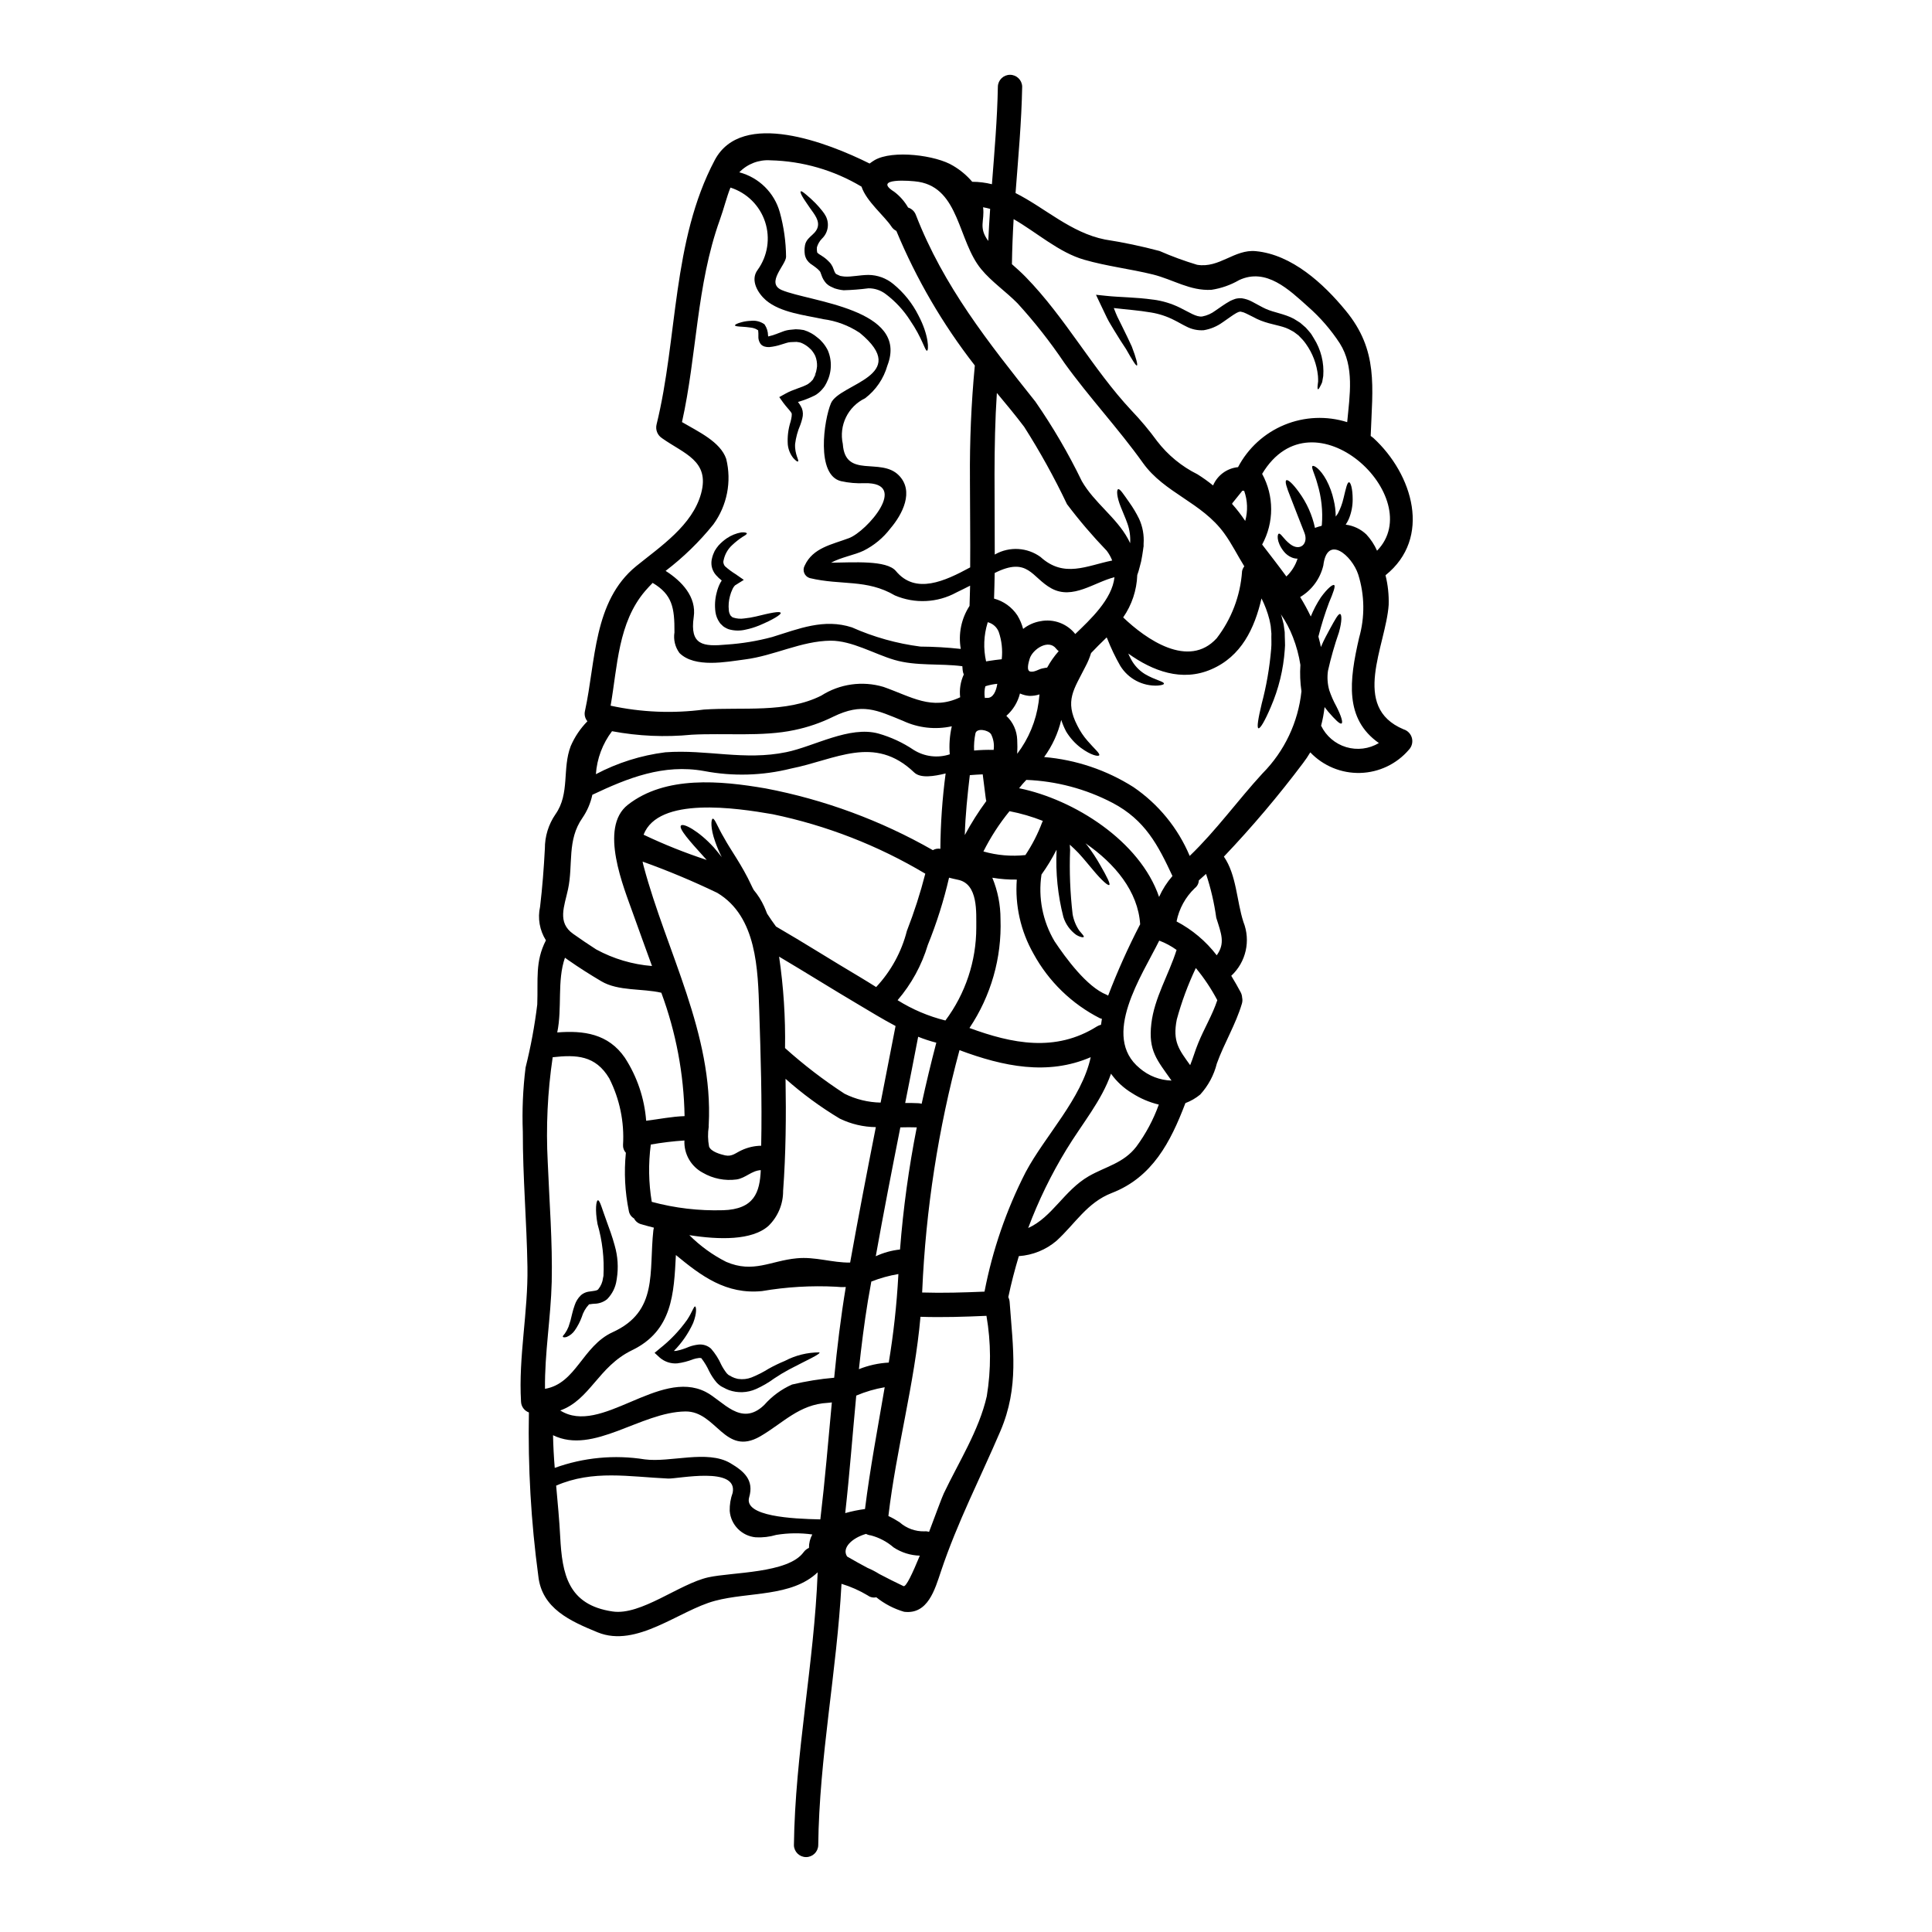 <?xml version="1.0" encoding="UTF-8"?>
<!-- Uploaded to: ICON Repo, www.iconrepo.com, Generator: ICON Repo Mixer Tools -->
<svg fill="#000000" width="800px" height="800px" version="1.1" viewBox="144 144 512 512" xmlns="http://www.w3.org/2000/svg">
 <g>
  <path d="m515.96 337.28c1.086 0.332 1.922 1.203 2.211 2.301 0.289 1.102-0.012 2.269-0.793 3.094-3.238 3.789-7.93 6.027-12.914 6.16-4.981 0.137-9.785-1.844-13.227-5.453-0.578 0.984-1.219 1.93-1.91 2.836-6.512 8.664-13.516 16.941-20.984 24.797 3.371 4.894 3.371 11.75 5.176 17.32v-0.004c1.973 4.965 0.691 10.629-3.223 14.266 0.902 1.461 1.719 2.922 2.492 4.356 0.23 0.438 0.367 0.926 0.391 1.422 0.117 0.531 0.094 1.086-0.066 1.609-1.633 5.512-4.68 10.438-6.637 15.852-0.762 3.062-2.277 5.891-4.402 8.227-1.176 0.969-2.508 1.738-3.938 2.273-0.02 0.043-0.02 0.086-0.043 0.129-3.887 10.184-8.699 19.527-19.461 23.691-6.551 2.535-9.688 8.141-14.625 12.648v0.004c-2.812 2.398-6.32 3.828-10.008 4.078-1.074 3.566-2.019 7.176-2.789 10.867h-0.004c0.215 0.43 0.34 0.902 0.363 1.379 0.883 12.266 2.535 22.434-2.449 34.105-5.344 12.48-11.414 24.207-15.742 37.137-1.629 4.856-3.481 11.555-9.793 10.762-2.684-0.785-5.188-2.09-7.367-3.844-0.777 0.184-1.598 0.008-2.234-0.469-2.191-1.316-4.535-2.356-6.981-3.094-1.223 23.152-5.902 46.051-6.164 69.309-0.062 1.734-1.484 3.109-3.223 3.109-1.734 0-3.16-1.375-3.223-3.109 0.301-24.27 5.367-48.152 6.297-72.359-6.894 6.574-18.297 5.156-27.234 7.562-9.445 2.512-20.727 12.562-31.059 8.352-7.219-2.965-14.824-6.297-15.742-14.957-1.938-14.359-2.769-28.844-2.492-43.324-1.215-0.438-2.039-1.57-2.086-2.859-0.707-11.918 1.895-23.754 1.699-35.715-0.191-11.961-1.246-23.844-1.223-35.762-0.219-5.703 0.023-11.414 0.73-17.078 1.379-5.492 2.41-11.066 3.094-16.691 0.254-6.656-0.621-11.34 2.297-17.012-1.672-2.648-2.231-5.852-1.547-8.91 0.621-5.285 0.988-10.098 1.266-15.352h0.004c-0.023-3.266 0.961-6.461 2.812-9.148 3.863-5.477 1.738-12.09 4.039-18.062 1.055-2.449 2.555-4.676 4.422-6.574-0.641-0.762-0.883-1.785-0.645-2.754 2.879-13.102 2.168-29.059 13.574-38.359 6.418-5.199 14.926-10.828 17.203-19.285 2.344-8.633-4.492-10.48-10.332-14.602l0.004-0.004c-1.23-0.773-1.824-2.242-1.48-3.652 5.644-22.91 4.07-48.617 15.418-70.055 7.176-13.531 30.047-4.578 41.043 0.902 0.414-0.316 0.844-0.613 1.293-0.883 4.789-2.812 16.387-1.312 20.859 1.484 1.906 1.121 3.609 2.551 5.043 4.234 1.758 0.004 3.512 0.223 5.219 0.648 0.664-8.613 1.418-17.227 1.574-25.883v-0.004c0.062-1.734 1.484-3.109 3.223-3.109 1.734 0 3.16 1.375 3.219 3.109-0.168 9.445-1.051 18.836-1.758 28.227 7.816 3.938 14.648 10.5 23.668 12.309 4.883 0.758 9.723 1.773 14.5 3.047 3.238 1.418 6.559 2.637 9.941 3.652 5.902 0.988 9.902-4.168 15.574-3.609 9.535 0.906 17.914 8.574 23.797 15.742 8.742 10.586 7.109 20.23 6.637 33.184v0.043c0.234 0.191 0.473 0.344 0.707 0.535 10.48 9.625 15.551 26.504 3.219 36.383l0.004 0.004c0.637 2.562 0.918 5.203 0.836 7.84-0.734 10.844-10.16 27.082 3.949 32.988zm-7.027-47.336c13.641-13.984-16.902-42.98-30.457-20.359l0.004-0.004c3.188 5.836 3.188 12.895 0 18.727 2.106 2.754 4.328 5.586 6.422 8.461v0.004c1.375-1.297 2.398-2.922 2.965-4.723-0.516 0-1.027-0.102-1.504-0.301-0.875-0.355-1.641-0.941-2.211-1.695-1.969-2.535-1.656-4.578-1.246-4.621 0.535-0.168 1.223 1.418 3.031 2.793 2.641 1.996 4.894-0.172 3.734-3.074-1.203-3.113-2.512-6.332-3.715-9.512-0.988-2.449-1.504-4.082-1.074-4.359 0.43-0.281 1.719 0.883 3.328 3.113l-0.004-0.004c2.086 2.836 3.543 6.078 4.277 9.52 0.102-0.055 0.211-0.098 0.32-0.129 0.473-0.172 0.945-0.301 1.438-0.43 0.023-0.086 0.043-0.172 0.066-0.281 0.289-3.656-0.109-7.336-1.18-10.848-0.688-2.598-1.738-4.402-1.285-4.723 0.363-0.234 2.019 0.707 3.672 3.738 0.879 1.668 1.531 3.441 1.93 5.285 0.352 1.434 0.531 2.902 0.535 4.379 0.199-0.254 0.387-0.516 0.559-0.785 0.676-1.285 1.18-2.648 1.504-4.059 0.621-2.555 0.969-4.25 1.461-4.25 0.43 0 0.969 1.652 0.969 4.551v-0.004c0.004 1.785-0.344 3.555-1.031 5.199-0.23 0.516-0.504 1.012-0.816 1.484 2.059 0.258 3.977 1.168 5.477 2.598 1.176 1.27 2.133 2.727 2.832 4.309zm-4.766 23.113v-0.004c1.578-5.516 1.496-11.371-0.234-16.84-1.652-4.984-8.227-10.695-9.238-2.363-0.824 3.508-3.039 6.531-6.137 8.375 1.031 1.668 1.969 3.391 2.812 5.156 0.715-1.773 1.609-3.473 2.668-5.066 1.715-2.363 3.113-3.5 3.523-3.262 0.41 0.234-0.234 1.996-1.336 4.594v-0.004c-1.117 2.961-2.062 5.984-2.836 9.055 0.148 0.559 0.301 1.098 0.43 1.676 0.086 0.367 0.148 0.727 0.234 1.094 0.82-1.969 1.738-3.566 2.43-4.875 1.312-2.363 2.188-4.035 2.684-3.863 0.43 0.172 0.492 1.914-0.324 4.812l0.004-0.004c-1.168 3.356-2.144 6.769-2.922 10.234-0.246 1.723-0.129 3.481 0.344 5.156 0.496 1.469 1.121 2.894 1.871 4.25 1.285 2.516 1.828 4.328 1.375 4.555-0.453 0.223-1.652-0.965-3.543-3.148-0.301-0.367-0.621-0.789-0.945-1.203-0.188 1.664-0.496 3.316-0.922 4.938 1.316 2.742 3.731 4.801 6.641 5.676 2.914 0.875 6.059 0.484 8.668-1.078-9.109-6.406-7.867-16.492-5.246-27.863zm-3.148-57.18c0.664-7.086 1.969-14.711-1.969-20.898v-0.004c-2.352-3.602-5.184-6.867-8.422-9.707-4.984-4.469-11.078-10.418-18.273-7.027v0.004c-2.254 1.301-4.734 2.168-7.305 2.559-5.691 0.324-10.098-2.707-15.508-4.062-6.016-1.48-12.266-2.188-18.211-3.91-6.691-1.91-12.523-7.195-18.707-10.762-0.234 3.977-0.395 7.945-0.453 11.941 1.246 1.098 2.473 2.191 3.629 3.375 10.594 10.848 17.742 24.379 28.051 35.398 2.445 2.559 4.723 5.277 6.809 8.137 2.844 3.695 6.496 6.695 10.672 8.766 1.441 0.902 2.828 1.891 4.144 2.965 1.152-2.703 3.691-4.566 6.617-4.852 2.66-5.066 7.016-9.031 12.305-11.211 5.293-2.18 11.176-2.434 16.633-0.711zm-12.121 71.305c-0.34-2.312-0.434-4.648-0.281-6.981-0.387-2.504-1.047-4.961-1.969-7.324-0.824-2.156-1.902-4.203-3.219-6.102 0.078 0.168 0.141 0.34 0.191 0.516 0.191 0.688 0.395 1.441 0.559 2.168 0.086 0.664 0.172 1.355 0.281 2.043 0 0.789 0.043 1.574 0.062 2.363 0.051 0.766 0.035 1.535-0.043 2.297-0.363 5.25-1.621 10.402-3.715 15.23-1.547 3.648-2.789 5.754-3.262 5.606s-0.066-2.621 0.84-6.398l-0.004-0.004c1.277-4.789 2.125-9.684 2.535-14.625 0.148-1.379 0-2.902 0.062-4.062l-0.191-2.062c-0.105-0.621-0.234-1.137-0.344-1.695-0.492-1.926-1.191-3.789-2.086-5.562-1.848 7.945-5.324 15.352-13.316 18.793-7.797 3.375-15.531 0.449-21.996-4.188 0.234 0.535 0.473 1.031 0.727 1.504h0.004c0.852 1.617 2.121 2.977 3.676 3.938 2.727 1.613 5.152 1.969 5.047 2.559-0.043 0.234-0.621 0.395-1.633 0.492-4.023 0.199-7.836-1.809-9.941-5.238-1.312-2.293-2.453-4.676-3.418-7.133-0.062-0.129-0.129-0.254-0.191-0.395l-0.191 0.191c-1.418 1.379-2.727 2.664-3.938 3.957-0.375 1.234-0.871 2.426-1.484 3.562-3.051 6.082-5.586 9.02-2.144 15.68 0.719 1.449 1.621 2.801 2.684 4.016 1.801 2.106 3.414 3.398 3.09 3.844-0.254 0.348-2.125 0.023-4.828-1.969v0.004c-1.57-1.184-2.894-2.652-3.914-4.332-0.523-0.988-0.961-2.023-1.309-3.09-0.84 3.551-2.383 6.894-4.531 9.84 8.418 0.711 16.539 3.441 23.672 7.969 6.617 4.516 11.793 10.848 14.902 18.234 7.047-6.766 12.695-14.688 19.309-21.883h0.004c5.812-5.871 9.445-13.547 10.305-21.762zm-14.902-45.125c0.73-2.629 0.633-5.418-0.281-7.988-0.156 0.004-0.312-0.004-0.473-0.02-0.879 1.094-1.758 2.211-2.66 3.305-0.012 0.07-0.035 0.133-0.066 0.195 1.266 1.418 2.43 2.926 3.481 4.508zm-0.859 13.445c0.078-0.516 0.293-1.008 0.621-1.414-1.801-2.879-3.305-5.973-5.305-8.723-5.973-8.266-15.852-10.676-21.562-18.684-6.531-9.152-14.266-17.379-20.836-26.523v-0.004c-3.734-5.543-7.867-10.805-12.371-15.742-3.027-3.094-6.934-5.754-9.664-9.086-6.168-7.477-5.734-21.309-16.531-23.133-2.168-0.367-12.414-1.098-6.531 2.617h0.004c1.504 1.133 2.762 2.559 3.695 4.191 0.953 0.301 1.719 1.027 2.062 1.965 7.328 18.891 19.207 33.797 31.664 49.461 4.644 6.699 8.766 13.75 12.316 21.086 3.285 5.711 9.055 9.535 12.18 15.203 0.227 0.406 0.434 0.824 0.621 1.25v-0.066c0.109-1.738-0.129-3.477-0.711-5.117-0.539-1.574-1.266-3.094-1.762-4.406-1.113-2.754-1.137-4.512-0.727-4.723 0.492-0.215 1.461 1.355 2.984 3.5h-0.004c0.988 1.379 1.855 2.836 2.602 4.359 0.941 2.066 1.348 4.332 1.184 6.594v0.453c0.008 0.086 0.008 0.172 0 0.258l-0.043 0.191-0.105 0.789c-0.066 0.516-0.152 1.031-0.234 1.527h-0.004c-0.145 0.988-0.359 1.965-0.645 2.922-0.176 0.727-0.391 1.441-0.648 2.144-0.141 4.027-1.438 7.926-3.734 11.234 6.016 5.758 17.32 13.727 24.797 5.512v-0.004c3.914-5.094 6.246-11.223 6.703-17.633zm-6.691 101.66c2.297-3.18 1.227-5.691-0.125-9.945-0.543-3.949-1.449-7.84-2.707-11.621-0.621 0.582-1.266 1.16-1.91 1.719v0.004c-0.031 0.801-0.418 1.547-1.055 2.039-2.488 2.371-4.184 5.457-4.848 8.832 4.156 2.184 7.789 5.246 10.648 8.973zm0.152 11.898h0.004c-1.602-3.027-3.508-5.887-5.691-8.523-2.082 4.387-3.769 8.945-5.047 13.629-1.18 5.902 0.621 8.035 3.543 12.113 0.789-1.934 1.332-3.91 2.125-5.82 1.57-3.879 3.762-7.445 5.074-11.41zm-20.535 18.062h0.004c2.348 2.008 5.309 3.152 8.398 3.242-3.844-5.477-6.188-7.871-5.348-15.074 0.789-6.852 4.637-13.016 6.691-19.547-1.414-1.023-2.961-1.855-4.598-2.469-4.582 9.281-15.559 25.367-5.141 33.848zm5.106-45.426c0.902-2.012 2.094-3.879 3.543-5.543-3.801-8.141-7.195-14.82-15.895-19.398v0.004c-7.066-3.691-14.863-5.766-22.828-6.078-0.68 0.703-1.316 1.441-1.914 2.211 14.555 2.965 32.039 13.988 37.094 28.805zm-5.078 7.367c0.027-0.023 0.051-0.051 0.066-0.086-0.539-8.723-6.691-16.137-14.5-21.504 0.172 0.215 0.348 0.395 0.516 0.602v0.004c1.273 1.68 2.426 3.445 3.461 5.285 1.738 3.027 2.66 4.871 2.344 5.152-0.32 0.281-1.969-1.156-4.211-3.84-1.137-1.312-2.406-2.945-3.938-4.598-0.707-0.73-1.484-1.504-2.316-2.234 0 0.473 0.062 0.945 0.082 1.398l-0.004-0.004c-0.215 5.695 0.008 11.395 0.668 17.055 0.277 1.551 0.875 3.027 1.762 4.328 0.75 0.926 1.332 1.441 1.18 1.676-0.129 0.168-0.863 0.125-2-0.559v0.004c-1.609-1.172-2.797-2.828-3.391-4.727-1.477-5.746-2.082-11.68-1.805-17.609-0.02-0.062-0.027-0.129-0.023-0.195-1.152 2.285-2.481 4.477-3.973 6.555-0.918 6.113 0.305 12.355 3.457 17.676 3.008 4.512 8.594 12.113 13.777 14.168 0.148 0.07 0.289 0.148 0.43 0.238 2.449-6.414 5.262-12.684 8.418-18.785zm-0.945 58.809c2.516-3.406 4.519-7.16 5.953-11.145-2.519-0.605-4.914-1.629-7.086-3.031-2.195-1.316-4.098-3.07-5.582-5.152-2.516 7.215-7.586 13.141-11.836 20.125-4.019 6.59-7.406 13.543-10.113 20.77 6.398-2.883 9.512-9.945 16.043-13.727 4.5-2.582 9.227-3.434 12.621-7.84zm-6.398-155.33c-0.363-0.922-0.848-1.789-1.441-2.578-3.758-3.902-7.281-8.027-10.543-12.352-3.356-7.059-7.144-13.902-11.344-20.496-2.32-3.07-4.769-6.016-7.238-8.977-0.945 14.242-0.516 28.543-0.559 42.828 0.043-0.02 0.105-0.062 0.148-0.086l0.004-0.004c3.789-2.102 8.453-1.824 11.965 0.715 6.238 5.672 12.242 2.316 19.008 0.949zm-9.793 19.484c3.973-3.824 9.773-9.195 10.395-15.059-5.348 1.312-11.062 6.059-16.711 2.965-5.262-2.879-6.141-8.551-15.035-4.082-0.043 2.254-0.082 4.535-0.168 6.789l-0.004-0.004c2.535 0.676 4.734 2.258 6.184 4.445 0.68 1.117 1.191 2.324 1.527 3.59 1.328-1.055 2.902-1.758 4.574-2.043 3.473-0.691 7.035 0.621 9.238 3.391zm6.828 103.55c0.062-0.516 0.148-1.055 0.234-1.574-0.172-0.043-0.344-0.09-0.516-0.152-7.473-3.797-13.621-9.773-17.633-17.141-3.379-5.953-4.91-12.781-4.402-19.609-2.172 0.031-4.344-0.133-6.488-0.492 1.438 3.481 2.176 7.211 2.168 10.977 0.359 10.238-2.519 20.332-8.227 28.844 11.234 4.125 22.789 6.531 33.809-0.43l0.004 0.004c0.324-0.199 0.68-0.344 1.051-0.43zm-19.977 39.07c5.117-9.645 14.863-19.461 17.246-30.48-11.414 4.922-23.156 2.473-34.773-1.867-5.637 20.848-8.949 42.258-9.879 63.832-0.02 0.133-0.027 0.262-0.023 0.395 5.512 0.172 10.996 0 16.531-0.234 2.121-11.012 5.789-21.668 10.898-31.652zm8.762-138.09c-0.25-0.18-0.477-0.398-0.664-0.645-2.039-2.684-6.269 0.168-7.023 2.641-0.305 1.012-0.945 3.199 0.168 3.418 1.113 0.215 2.148-0.602 3.148-0.82 0.449-0.105 0.879-0.168 1.312-0.234 0.852-1.566 1.879-3.027 3.059-4.359zm-4.379 45.383c0.043-0.137 0.102-0.27 0.172-0.395-2.856-1.129-5.812-1.992-8.828-2.574-2.688 3.297-5.004 6.875-6.914 10.676 3.609 1.035 7.391 1.355 11.125 0.953 1.809-2.715 3.301-5.625 4.445-8.68zm-0.945-31.812c0.086-0.836 0.148-1.504 0.234-2.102-0.852 0.273-1.742 0.406-2.641 0.395-0.875-0.062-1.734-0.281-2.535-0.641-0.57 2.297-1.828 4.363-3.609 5.926 1.762 1.648 2.797 3.926 2.879 6.336 0.066 1.238 0.066 2.481 0 3.719 3.035-3.984 4.988-8.688 5.672-13.652zm-9.773-11.414c0.273-2.441 0.008-4.914-0.789-7.238-0.48-1.254-1.535-2.207-2.832-2.559-0.039-0.008-0.074-0.023-0.105-0.043 0.02 0.043 0.02 0.086-0.023 0.172v0.004c-1.023 3.316-1.16 6.844-0.395 10.23 0.191-0.023 0.395-0.066 0.621-0.109 1.16-0.184 2.344-0.34 3.523-0.465zm-2.148 24.035c0.215-1.434-0.027-2.898-0.688-4.188-0.789-1.16-3.781-1.676-4.125-0.234v-0.004c-0.312 1.504-0.438 3.039-0.363 4.574 1.668-0.152 3.348-0.211 5.027-0.168 0.066-0.008 0.109 0.012 0.148 0.012zm0.969-17.531c-1.07 0.098-2.129 0.316-3.148 0.645-0.07 0.203-0.121 0.41-0.152 0.621-0.082 0.535-0.109 1.074-0.086 1.609 0.023 0.305 0.043 0.582 0.086 0.883 0.188-0.027 0.375-0.035 0.559-0.02 1.648 0.102 2.484-1.875 2.742-3.738zm-2.387-117.36c0.129-2.832 0.305-5.668 0.496-8.504-0.621-0.168-1.246-0.324-1.871-0.43 0.473 3.695-1.309 5.285 1.375 8.934zm-0.395 306.16v-0.004c1.164-7.055 1.137-14.258-0.086-21.305-5.84 0.254-11.641 0.449-17.484 0.254-1.574 17.781-6.418 35.055-8.504 52.793v0.004c1.027 0.477 2.016 1.031 2.965 1.652 1.812 1.609 4.172 2.473 6.594 2.41 0.414-0.039 0.828 0.004 1.227 0.125 1.781-4.723 3.371-9.055 3.887-10.16 3.961-8.32 9.348-16.73 11.402-25.773zm-0.121-157.74c-0.082-0.273-0.137-0.555-0.168-0.84-0.262-2.082-0.516-4.168-0.789-6.227-1.137 0.039-2.277 0.125-3.418 0.211-0.621 5.262-1.18 10.566-1.332 15.875h0.004c1.684-3.137 3.59-6.152 5.703-9.02zm-10.844 58.164c5.312-7.109 8.184-15.742 8.184-24.613-0.043-3.891 0.598-11.645-4.922-12.695-0.816-0.172-1.574-0.348-2.297-0.539-1.402 6.082-3.285 12.043-5.629 17.828-1.617 5.383-4.348 10.371-8.008 14.637 3.91 2.453 8.188 4.269 12.672 5.383zm7.793-173.55c-0.008-0.031-0.023-0.062-0.039-0.09-8.477-10.887-15.457-22.863-20.75-35.605-0.535-0.258-0.992-0.66-1.312-1.164-1.801-2.754-6.656-6.691-7.922-10.566-7.305-4.371-15.613-6.777-24.125-6.981-3.09-0.215-6.117 0.945-8.266 3.176 5.207 1.379 9.293 5.406 10.738 10.594 1.062 3.848 1.621 7.816 1.656 11.809-0.023 2.125-5.481 6.934-1.141 8.805 7.324 3.113 33.852 4.941 27.988 20.02-0.977 3.449-3.051 6.488-5.902 8.656-4.543 2.18-6.988 7.195-5.906 12.117 0.625 9.277 9.988 3.461 14.801 8.266 4.231 4.231 0.969 10.418-2.188 14.109-1.887 2.488-4.32 4.508-7.113 5.906-2.363 1.141-5.926 1.719-8.613 3.18 5.902-0.062 14.738-0.73 17.184 2.211 5.219 6.297 12.988 2.664 19.68-0.969 0.066-7.816-0.062-15.633-0.062-23.43h0.004c-0.086-10.031 0.344-20.059 1.289-30.043zm-1.395 63.684c0.062-1.781 0.105-3.586 0.148-5.367-1.203 0.602-2.406 1.223-3.629 1.801h0.004c-5.027 2.75-11.035 3.039-16.305 0.789-7.519-4.406-14.195-2.598-22.555-4.598-0.664-0.199-1.207-0.688-1.469-1.328-0.266-0.645-0.223-1.371 0.117-1.98 2.168-4.746 7.238-5.586 11.73-7.281 4.68-1.738 16.191-14.82 4.144-14.562-2.102 0.102-4.203-0.082-6.25-0.539-6.691-1.609-4.531-16.215-2.664-20.641 2.211-5.238 21.523-7.215 7.629-18.664h-0.004c-2.906-1.938-6.223-3.18-9.691-3.629-4.746-1.055-11.273-1.695-15.16-5.008-2.062-1.781-4.273-5.262-2.211-8.035v0.004c2.668-3.688 3.406-8.43 1.98-12.754-1.426-4.32-4.84-7.695-9.176-9.07-1.031 2.559-1.738 5.566-2.836 8.613-6.207 17.32-6.035 35.742-10.008 53.531 4.273 2.516 10.184 5.199 11.73 9.773h-0.004c1.477 6.004 0.227 12.355-3.418 17.352-3.707 4.598-7.953 8.727-12.648 12.309 4.328 2.754 8.227 6.914 7.453 12.203-1.098 7.539 2.512 7.902 8.719 7.324 4.078-0.27 8.121-0.938 12.07-2 7.086-2.191 13.707-4.965 21.137-2.555 5.769 2.57 11.883 4.285 18.148 5.09 3.574 0.023 7.144 0.23 10.695 0.621-0.695-3.957 0.133-8.031 2.32-11.398zm-1.527 18.172c-0.156-0.363-0.258-0.746-0.297-1.141-0.023-0.32-0.043-0.684-0.086-1.051-5.973-0.789-12.203 0.02-18-1.676-5.305-1.547-11.254-5.117-16.902-5.09-7.754 0.062-14.957 3.977-22.684 4.965-4.922 0.641-13.34 2.34-17.398-1.719l0.004-0.004c-1.145-1.566-1.617-3.519-1.312-5.438 0.043-6.57-0.578-10.027-5.777-13.121-0.664 0.688-1.332 1.375-1.969 2.125-7.195 8.398-7.344 19.914-9.172 30.418 8.121 1.762 16.484 2.109 24.723 1.027 10.18-0.707 21.758 1.012 31.094-3.691 4.898-3.129 10.91-3.973 16.477-2.32 7.449 2.617 12.801 6.332 20.336 2.754l0.004 0.004c-0.242-2.066 0.09-4.156 0.961-6.043zm-3.715 21.156c-0.207-2.488-0.023-4.996 0.539-7.43-4.352 0.953-8.895 0.449-12.93-1.441-7.047-2.879-10.785-4.832-18.453-1.117h0.004c-3.293 1.629-6.777 2.828-10.375 3.566-8.418 1.801-18.5 0.75-27.16 1.223-7.051 0.695-14.168 0.383-21.133-0.926-2.504 3.301-3.988 7.258-4.273 11.387 5.734-3.027 11.969-4.992 18.402-5.801 10.996-0.816 20.918 2.277 32.09-0.043 7.324-1.504 16.73-7.047 24.402-4.918h0.004c3.316 0.945 6.461 2.406 9.32 4.332 2.856 1.793 6.359 2.223 9.562 1.168zm-2.492 25.043v0.004c0.051-6.684 0.516-13.355 1.398-19.977-3.051 0.75-6.637 1.352-8.332-0.262-10.594-10.141-20.812-3.375-32.668-1.031-7.539 1.887-15.395 2.109-23.027 0.648-10.785-1.934-20.191 1.848-29.598 6.297-0.465 2.191-1.355 4.269-2.621 6.121-4.144 5.902-2.426 12.375-3.82 18.895-0.969 4.531-2.945 8.824 1.375 11.855 2.019 1.418 4.039 2.812 6.102 4.125l-0.004-0.004c4.566 2.481 9.598 3.973 14.777 4.387-1.672-4.68-3.414-9.301-5.004-13.832-2.43-6.894-9.152-22.828-1.398-28.891 9.965-7.793 24.574-6.398 36.43-4.356v-0.004c15.602 2.969 30.605 8.504 44.398 16.379 0.598-0.355 1.309-0.48 1.992-0.352zm-4.961 67.57c1.18-5.41 2.477-10.809 3.887-16.191-1.633-0.418-3.242-0.945-4.809-1.574-1.117 5.84-2.273 11.707-3.438 17.547 1.137 0 2.273 0 3.418 0.062 0.32 0.004 0.641 0.059 0.945 0.156zm-1.289 6.25c-1.418-0.043-2.879-0.043-4.356 0-2.254 11.359-4.473 22.746-6.512 34.148v0.004c2.031-0.945 4.199-1.551 6.426-1.785 0.844-10.867 2.328-21.672 4.441-32.367zm-2.617-52.086v0.004c1.926-4.945 3.555-10.004 4.875-15.145-12.523-7.477-26.207-12.805-40.488-15.766-9.535-1.652-30.246-4.785-34.172 5.438v-0.004c5.43 2.586 11.02 4.82 16.734 6.691-0.262-0.305-0.539-0.602-0.82-0.906-3.562-3.938-6.723-7.449-5.992-8.227 0.645-0.684 4.684 1.422 8.66 5.777 0.789 0.902 1.504 1.781 2.144 2.621v0.004c-0.656-1.301-1.23-2.641-1.715-4.016-1.379-3.758-1.117-6.082-0.688-6.188 0.539-0.129 1.266 2.168 3.031 5.117 1.695 3.148 4.723 7.152 7.215 12.543 0.191 0.43 0.395 0.816 0.621 1.223v0.004c1.109 1.32 2.039 2.789 2.754 4.359 0.281 0.621 0.535 1.266 0.789 1.914 0.816 1.242 1.574 2.363 2.363 3.414 7.477 4.328 14.797 9 22.25 13.402 1.375 0.82 2.812 1.719 4.293 2.644v-0.004c3.926-4.199 6.731-9.324 8.145-14.898zm-0.906 173.66c0.688 0.301 2.41-3.441 4.328-8.078l0.004 0.004c-2.481-0.066-4.891-0.824-6.961-2.191-1.734-1.504-3.793-2.594-6.012-3.18-0.453-0.047-0.891-0.18-1.289-0.395-3.695 1.074-6.512 3.715-5.008 5.996 1.762 1.031 3.59 2.039 5.438 3.027v-0.004c1.074 0.453 2.109 0.992 3.094 1.613 2.156 1.125 4.305 2.219 6.41 3.211zm-1.375-82.262c0-0.148 0.023-0.301 0.023-0.449l0.004 0.004c-2.453 0.414-4.859 1.082-7.176 1.992-0.301 1.695-0.621 3.394-0.902 5.094-0.988 6.035-1.738 12.066-2.387 18.125h0.004c2.523-1.008 5.191-1.598 7.906-1.746 1.266-7.621 2.109-15.309 2.531-23.023zm-4.684-45.879c1.332-6.766 2.652-13.531 3.957-20.297-3.375-1.777-6.617-3.777-9.773-5.648-7.086-4.188-14.027-8.551-21.094-12.738l0.004 0.004c1.18 8.02 1.707 16.125 1.574 24.23 4.938 4.438 10.215 8.484 15.777 12.105 2.973 1.48 6.238 2.281 9.559 2.344zm-4.141 107.71c1.355-10.867 3.394-21.543 5.219-32.273-2.59 0.441-5.121 1.184-7.539 2.211-0.988 10.395-1.762 20.789-2.922 31.141h0.004c1.715-0.484 3.469-0.844 5.238-1.078zm-3.938-65.316c2.148-11.984 4.449-23.945 6.809-35.887v-0.004c-3.312-0.039-6.574-0.809-9.555-2.254-5.109-3.062-9.918-6.594-14.371-10.551 0.172 9.926 0.086 19.805-0.645 29.707 0.023 3.492-1.383 6.844-3.887 9.277-4.383 3.887-13.059 3.691-20.965 2.449h0.004c2.859 2.863 6.156 5.258 9.77 7.082 7.219 3.094 11.773-0.301 18.688-0.945 4.902-0.484 9.477 1.211 14.152 1.125zm-1.137 6.488v-0.004c-0.867 0.047-1.734 0.02-2.598-0.082-6.559-0.34-13.137 0.051-19.613 1.156-9.512 0.945-16.105-3.996-22.828-9.555-0.539 10.18-0.863 20.039-11.645 25.238-8.934 4.328-11.082 13.121-19.008 15.957 10.762 6.789 26.141-11.191 38.512-4.941 4.598 2.32 9.363 9.445 15.551 3.481 2.035-2.32 4.547-4.164 7.367-5.414 3.672-0.875 7.406-1.48 11.168-1.801 0.781-8.016 1.746-16.023 3.078-24.039zm-3.695 30.566c-0.363 0.043-0.727 0.105-1.113 0.125-7.586 0.395-11.859 5.391-17.914 8.895-9.387 5.387-11.555-6.691-19.781-6.617-11.859 0.129-24.402 11.555-35.098 6.297 0.062 2.898 0.215 5.797 0.453 8.66 7.633-2.762 15.844-3.539 23.859-2.254 6.789 0.883 16.562-2.598 22.66 0.988 3.672 2.168 6.336 4.492 5.008 9.055-1.504 5.07 11.445 5.711 18.859 5.859 1.227-10.324 2.086-20.656 3.051-31.012zm-6.078 38.574v-0.004c-0.02-1.246 0.285-2.473 0.883-3.566-3.168-0.445-6.383-0.406-9.539 0.109-1.77 0.523-3.613 0.742-5.453 0.645-3.699-0.344-6.609-3.301-6.898-7.004-0.035-1.637 0.23-3.269 0.789-4.809 1.398-7.086-14.52-3.652-17.074-3.758-10.418-0.473-19.934-2.363-29.707 1.871 0.395 4.488 0.84 8.996 1.074 13.551 0.516 9.859 2.019 18.066 13.895 19.805 7.519 1.113 17.742-7.367 25.367-9.055 6.336-1.398 21.137-1.008 25.238-6.656 0.359-0.496 0.848-0.891 1.41-1.133zm-12.664-106.59c0.254-11.941-0.129-23.859-0.516-35.816-0.367-10.871-0.602-24.895-11.102-31.188l-0.004-0.004c-6.453-3.106-13.062-5.875-19.805-8.289 0.086 0.395 0.152 0.789 0.281 1.223 6.039 22.637 18.5 44.477 17.246 68.488 0 0.062-0.02 0.105-0.02 0.172 0 0.125 0.02 0.234 0.02 0.363-0.273 1.746-0.242 3.527 0.086 5.262 0.496 1.379 3.031 2.062 4.254 2.344 1.891 0.395 2.789-0.664 4.402-1.375 1.617-0.75 3.371-1.152 5.156-1.18zm-10.16 17.098c8.355-0.254 9.793-4.766 10.051-10.629-2.43 0.129-4.019 2.106-6.402 2.469-3.102 0.418-6.25-0.207-8.953-1.777-3.144-1.668-5.043-4.996-4.879-8.551-2.988 0.195-5.961 0.555-8.91 1.074-0.668 5.047-0.582 10.164 0.254 15.188 6.137 1.66 12.484 2.406 18.84 2.219zm-10.141-24.934c-0.195-11.172-2.281-22.23-6.164-32.707-5.008-1.18-11.414-0.367-15.918-3.051-2.965-1.758-5.902-3.609-8.719-5.586-0.324-0.211-0.602-0.43-0.902-0.641-2.129 6.121-0.688 13.297-2.043 19.801 6.984-0.559 13.531 0.324 17.914 6.691l0.004 0.004c3.25 5.008 5.191 10.754 5.648 16.707 3.394-0.414 6.766-1.121 10.18-1.227zm-8.266 30.195c0.027-0.219 0.07-0.434 0.133-0.645-1.223-0.301-2.363-0.621-3.328-0.902h-0.004c-0.836-0.211-1.543-0.777-1.934-1.547-0.727-0.418-1.23-1.141-1.371-1.969-1.039-5.07-1.305-10.27-0.789-15.422-0.523-0.562-0.797-1.316-0.75-2.086 0.367-6.098-0.895-12.18-3.652-17.633-3.652-6.144-8.742-6.297-14.992-5.606-1.363 9.191-1.801 18.496-1.312 27.773 0.43 10.566 1.289 21.176 1.055 31.766-0.234 9.445-1.895 18.895-1.781 28.34 8.266-1.418 9.898-11.34 17.934-15.012 12.16-5.543 9.547-15.895 10.789-27.066z"/>
  <path d="m492.18 233.65c1.887 2.981 2.762 6.488 2.492 10.008-0.105 0.602-0.191 1.137-0.281 1.609-0.145 0.379-0.32 0.742-0.516 1.098-0.281 0.578-0.492 0.836-0.602 0.789s-0.148-0.395-0.086-0.988c0.043-0.301 0.086-0.645 0.129-1.074 0-0.43 0-0.922-0.043-1.461-0.301-3.066-1.402-6-3.199-8.508-0.27-0.387-0.566-0.762-0.883-1.117-0.344-0.344-0.836-0.879-1.07-1.113-0.395-0.305-0.82-0.602-1.223-0.926-0.477-0.234-0.906-0.535-1.379-0.75-1.969-0.969-4.445-1.117-7.387-2.254-0.359-0.133-0.711-0.285-1.051-0.453l-0.945-0.492c-0.625-0.301-1.246-0.602-1.871-0.926-0.449-0.238-0.938-0.402-1.438-0.492-0.191-0.086-0.324 0.086-0.492 0.043-0.172 0.043-0.43 0.211-0.664 0.301-1.031 0.578-2.254 1.527-3.59 2.43l-0.004-0.004c-1.504 1.105-3.246 1.844-5.086 2.144-1.578 0.102-3.152-0.23-4.555-0.961-1.242-0.602-2.231-1.223-3.262-1.719l-0.004-0.004c-1.922-0.988-3.988-1.668-6.121-2.016-3.371-0.582-6.691-0.789-9.879-1.18 0.191 0.473 0.395 0.969 0.559 1.418 0.473 1.18 1.094 2.234 1.574 3.285 0.988 2.019 1.938 3.938 2.621 5.457 1.203 3.117 1.633 4.941 1.375 5.07-0.262 0.129-1.266-1.504-2.898-4.379-0.926-1.375-1.934-2.965-3.18-5.008-0.578-1.031-1.285-2.039-1.871-3.262-0.582-1.223-1.199-2.516-1.848-3.863l-1.051-2.234 2.66 0.281c3.59 0.395 7.82 0.344 12.5 1.012l0.004-0.008c2.496 0.324 4.922 1.062 7.176 2.188 2.297 1.117 4.293 2.516 5.84 2.277 1.246-0.242 2.422-0.762 3.438-1.527 1.223-0.816 2.406-1.738 3.977-2.598h-0.004c0.453-0.215 0.922-0.402 1.398-0.559 0.555-0.133 1.129-0.18 1.695-0.129 0.93 0.141 1.832 0.438 2.66 0.883 0.645 0.344 1.289 0.688 1.914 1.031l0.926 0.492c0.262 0.148 0.535 0.277 0.812 0.395 2.125 0.965 4.965 1.312 7.41 2.617 0.598 0.348 1.156 0.73 1.715 1.074 0.496 0.43 0.969 0.863 1.461 1.266 0.539 0.582 0.789 0.902 1.18 1.355 0.398 0.453 0.641 1.008 0.965 1.48z"/>
  <path d="m387.4 227.6c2.836 5.348 2.754 9.363 2.254 9.344-0.516 0.062-1.266-3.394-4.469-8.035h0.004c-1.719-2.691-3.91-5.055-6.465-6.977-1.312-1.004-2.922-1.543-4.574-1.527-2.18 0.285-4.375 0.457-6.57 0.516-0.848-0.082-1.684-0.262-2.492-0.535l-0.84-0.395-0.215-0.105-0.105-0.062c-0.137-0.07-0.27-0.148-0.395-0.238l-0.559-0.473c-0.586-0.641-1.027-1.402-1.289-2.234l-0.262-0.707c0-0.105-0.168-0.254-0.234-0.367h0.004c-0.301-0.332-0.633-0.633-0.988-0.902-0.344-0.301-0.816-0.559-1.418-1.008-0.367-0.285-0.688-0.625-0.945-1.012-0.254-0.402-0.434-0.844-0.535-1.309-0.121-0.723-0.137-1.461-0.043-2.188v0.168c0.129-2.641 2.555-3.09 3.328-5.047 0.777-1.957-0.789-3.734-1.934-5.367-0.863-1.289-1.613-2.32-2.043-3.094-0.43-0.77-0.559-1.223-0.395-1.332 0.164-0.105 0.539 0.148 1.203 0.684l0.004 0.004c0.957 0.777 1.867 1.609 2.727 2.488 0.629 0.652 1.227 1.332 1.785 2.043 0.344 0.422 0.645 0.871 0.902 1.352 1.027 1.996 0.609 4.43-1.023 5.969-0.625 0.645-1.082 1.43-1.332 2.293v0.172c-0.027 0.359-0.008 0.723 0.062 1.074 0.043 0.234 0.043 0.148 0.305 0.395 0.262 0.242 0.836 0.516 1.395 0.926 0.602 0.422 1.156 0.914 1.652 1.461 0.086 0.129 0.172 0.191 0.305 0.367 0.148 0.234 0.301 0.473 0.43 0.727 0.172 0.395 0.301 0.73 0.395 0.988h-0.004c0.082 0.285 0.215 0.551 0.395 0.785 0.016 0.039 0.039 0.074 0.066 0.109l0.301 0.172 0.863 0.395h-0.004c0.391 0.078 0.785 0.137 1.18 0.172 1.805 0.129 3.891-0.395 6.297-0.43h0.004c2.387 0.016 4.699 0.852 6.547 2.363 2.809 2.285 5.102 5.141 6.727 8.379z"/>
  <path d="m363.36 236.8c0.602 1.387 0.879 2.891 0.812 4.402-0.066 1.5-0.461 2.965-1.156 4.297-0.148 0.281-0.262 0.516-0.453 0.82-0.191 0.305-0.516 0.664-0.789 0.988l0.004-0.004c-0.516 0.578-1.117 1.07-1.785 1.461-1.449 0.73-2.965 1.32-4.531 1.758 0.434 0.539 0.797 1.133 1.074 1.766 0.285 0.824 0.316 1.711 0.09 2.555-0.141 0.605-0.32 1.199-0.539 1.781-0.699 1.609-1.16 3.309-1.375 5.047-0.148 2.812 1.18 4.383 0.75 4.621-0.148 0.105-0.539-0.172-1.18-0.84-0.859-1.055-1.387-2.34-1.512-3.695-0.129-2.019 0.117-4.043 0.73-5.973 0.262-0.945 0.453-2.106 0.234-2.363-0.211-0.43-1.375-1.609-2.168-2.707l-1.051-1.48 1.633-0.902c2.082-1.18 4.488-1.656 6.012-2.578 0.305-0.281 0.75-0.516 0.906-0.789l-0.004 0.008c0.109-0.133 0.23-0.258 0.363-0.367 0.129-0.234 0.281-0.535 0.395-0.789l0.215-0.395 0.105-0.195v-0.02h-0.105l0.234-0.668h0.004c0.113-0.48 0.199-0.969 0.254-1.461 0.035-0.941-0.125-1.879-0.473-2.754-0.184-0.395-0.406-0.77-0.664-1.117-0.129-0.148-0.215-0.301-0.367-0.473l-0.641-0.602v-0.004c-0.648-0.566-1.391-1.016-2.191-1.328-0.367-0.086-0.742-0.152-1.117-0.195l-1.574 0.062v0.004c-0.375 0.023-0.742 0.098-1.098 0.215-0.473 0.148-0.945 0.301-1.398 0.43h0.004c-1.023 0.34-2.078 0.562-3.148 0.664-0.398 0.02-0.797-0.023-1.184-0.129-0.164-0.043-0.324-0.109-0.473-0.191-0.297-0.145-0.551-0.367-0.727-0.648-0.371-0.574-0.543-1.25-0.496-1.93 0.023-0.52 0-1.035-0.062-1.547-0.602-0.414-1.297-0.664-2.019-0.73-0.789-0.129-1.547-0.172-2.148-0.215-1.223-0.062-1.934-0.148-1.969-0.363-0.035-0.211 0.578-0.539 1.828-0.863 0.77-0.203 1.562-0.316 2.359-0.34 1.258-0.156 2.527 0.16 3.566 0.879l0.105 0.105v0.004c0.578 0.855 0.891 1.863 0.902 2.898 0 0.082 0.016 0.16 0.043 0.238h0.062c0.801-0.18 1.586-0.422 2.344-0.734 0.453-0.172 0.926-0.367 1.418-0.535 0.605-0.242 1.242-0.398 1.891-0.473 0.535-0.043 1.051-0.109 1.574-0.152 0.723 0.008 1.441 0.082 2.148 0.215 1.348 0.41 2.594 1.098 3.652 2.019l0.664 0.559c0.234 0.234 0.516 0.578 0.789 0.859 0.48 0.582 0.891 1.219 1.23 1.895z"/>
  <path d="m361.18 502.39c0.211 0.516-3.18 1.969-8.055 4.531h0.004c-1.359 0.727-2.68 1.523-3.957 2.383-1.512 1.109-3.137 2.055-4.852 2.816-2.258 0.996-4.805 1.094-7.133 0.277-0.52-0.195-1.023-0.43-1.504-0.707l-0.344-0.172-0.043-0.023-0.168-0.109h-0.043l-0.109-0.086-0.234-0.172h-0.004c-0.289-0.223-0.562-0.465-0.812-0.73-0.797-0.938-1.477-1.969-2.019-3.074-0.531-1.164-1.191-2.266-1.969-3.285 0.195 0-0.254-0.211-0.664-0.168-0.535 0.059-1.062 0.172-1.574 0.34-1.363 0.543-2.785 0.91-4.238 1.094-1.68 0.129-3.34-0.422-4.613-1.52l-1.375-1.266 1.312-1.094-0.004-0.004c2.793-2.184 5.25-4.758 7.305-7.648 1.355-2.019 1.781-3.672 2.148-3.543 0.234 0.082 0.535 1.574-0.535 4.356v0.004c-1.254 2.758-2.988 5.273-5.117 7.43 0.191 0 0.395 0 0.602-0.02 1.18-0.242 2.332-0.609 3.438-1.094 0.801-0.293 1.641-0.488 2.488-0.582 1.207-0.125 2.41 0.266 3.312 1.074 1.109 1.266 2.023 2.691 2.703 4.231 0.414 0.824 0.914 1.602 1.484 2.324 0.109 0.121 0.23 0.238 0.363 0.34l0.086 0.062 0.023 0.043 0.281 0.129-0.004 0.004c0.414 0.262 0.852 0.477 1.312 0.645 0.344 0.062 0.598 0.211 0.988 0.254 1.18 0.168 2.383 0.035 3.5-0.391 1.582-0.641 3.106-1.414 4.551-2.32 1.383-0.773 2.812-1.461 4.277-2.062 2.832-1.492 5.988-2.269 9.191-2.266z"/>
  <path d="m360.05 243.16-0.023 0.062-0.105 0.105h-0.043l0.129-0.168z"/>
  <path d="m359.75 243.38 0.129-0.043c-0.062 0.09-0.129 0.152-0.129 0.043z"/>
  <path d="m350.9 306.44c0.086 0.43-1.969 1.758-5.84 3.375l-0.004-0.004c-1.09 0.441-2.219 0.789-3.371 1.027-1.508 0.379-3.086 0.352-4.574-0.082-0.539-0.199-1.047-0.473-1.504-0.82l-0.367-0.367-0.281-0.254-0.262-0.344h0.004c-0.578-0.816-0.953-1.762-1.094-2.754-0.238-1.73-0.129-3.488 0.324-5.176 0.211-0.887 0.527-1.742 0.945-2.555 0.113-0.223 0.246-0.441 0.391-0.645-0.559-0.438-1.078-0.926-1.547-1.461-0.562-0.648-0.945-1.434-1.113-2.277-0.137-0.773-0.094-1.566 0.125-2.32l0.109-0.395 0.062-0.191h0.004c0.023-0.105 0.059-0.207 0.105-0.305 0.152-0.301 0.281-0.598 0.395-0.902v0.004c0.293-0.508 0.633-0.988 1.012-1.438 0.66-0.723 1.402-1.367 2.211-1.918 1.145-0.773 2.441-1.297 3.801-1.543 0.926-0.066 1.418 0.062 1.484 0.254 0.066 0.191-0.395 0.516-1.16 0.945v0.004c-0.953 0.633-1.848 1.344-2.684 2.125-1.18 1.062-1.984 2.481-2.301 4.035-0.105 0.316-0.098 0.66 0.02 0.969 0.082 0.293 0.246 0.555 0.473 0.754 0.832 0.73 1.723 1.391 2.664 1.969l2.191 1.527-2.277 1.418v-0.004c-0.309 0.301-0.555 0.656-0.727 1.051-0.281 0.586-0.504 1.199-0.664 1.828-0.332 1.219-0.434 2.484-0.305 3.738 0.027 0.438 0.152 0.863 0.367 1.246l0.02 0.066v0.02l0.496 0.496c0.148 0.02 0.062 0.043 0.281 0.125h-0.004c0.949 0.305 1.957 0.387 2.941 0.234 1.035-0.105 2.062-0.277 3.074-0.516 3.805-0.941 6.426-1.504 6.578-0.941z"/>
  <path d="m337.54 307.02v0.023l-0.023-0.023z"/>
  <path d="m300.14 489.63-0.062 0.066c-0.891 0.953-1.543 2.102-1.914 3.352-0.457 1.238-1.07 2.414-1.824 3.5-0.535 0.785-1.289 1.398-2.168 1.762-0.602 0.168-0.922 0.105-1.008-0.043-0.086-0.148 0.148-0.43 0.516-0.84 0.398-0.566 0.73-1.18 0.988-1.824 0.391-1.109 0.707-2.242 0.945-3.394 0.184-0.785 0.414-1.559 0.684-2.316 0.32-0.996 0.883-1.895 1.633-2.621l0.066-0.062v-0.004c0.531-0.441 1.168-0.746 1.848-0.879 0.535-0.086 0.945-0.148 1.332-0.191 0.789-0.086 1.289-0.305 1.289-0.395l0.105-0.105v-0.004c0.691-0.852 1.125-1.883 1.242-2.973l0.086-0.395 0.023-0.148h0.004c0.246-4.633-0.289-9.273-1.574-13.727-0.707-3.824-0.344-6.316 0.109-6.297 0.535 0 1.051 2.168 2.34 5.648 0.625 1.738 1.422 3.82 2.106 6.336h-0.004c0.832 2.852 1.023 5.852 0.559 8.785l-0.062 0.395c-0.266 1.867-1.117 3.606-2.426 4.961l-0.109 0.109c-0.945 0.75-2.117 1.164-3.328 1.18-0.703 0.02-1.395 0.211-1.395 0.125z"/>
 </g>
</svg>